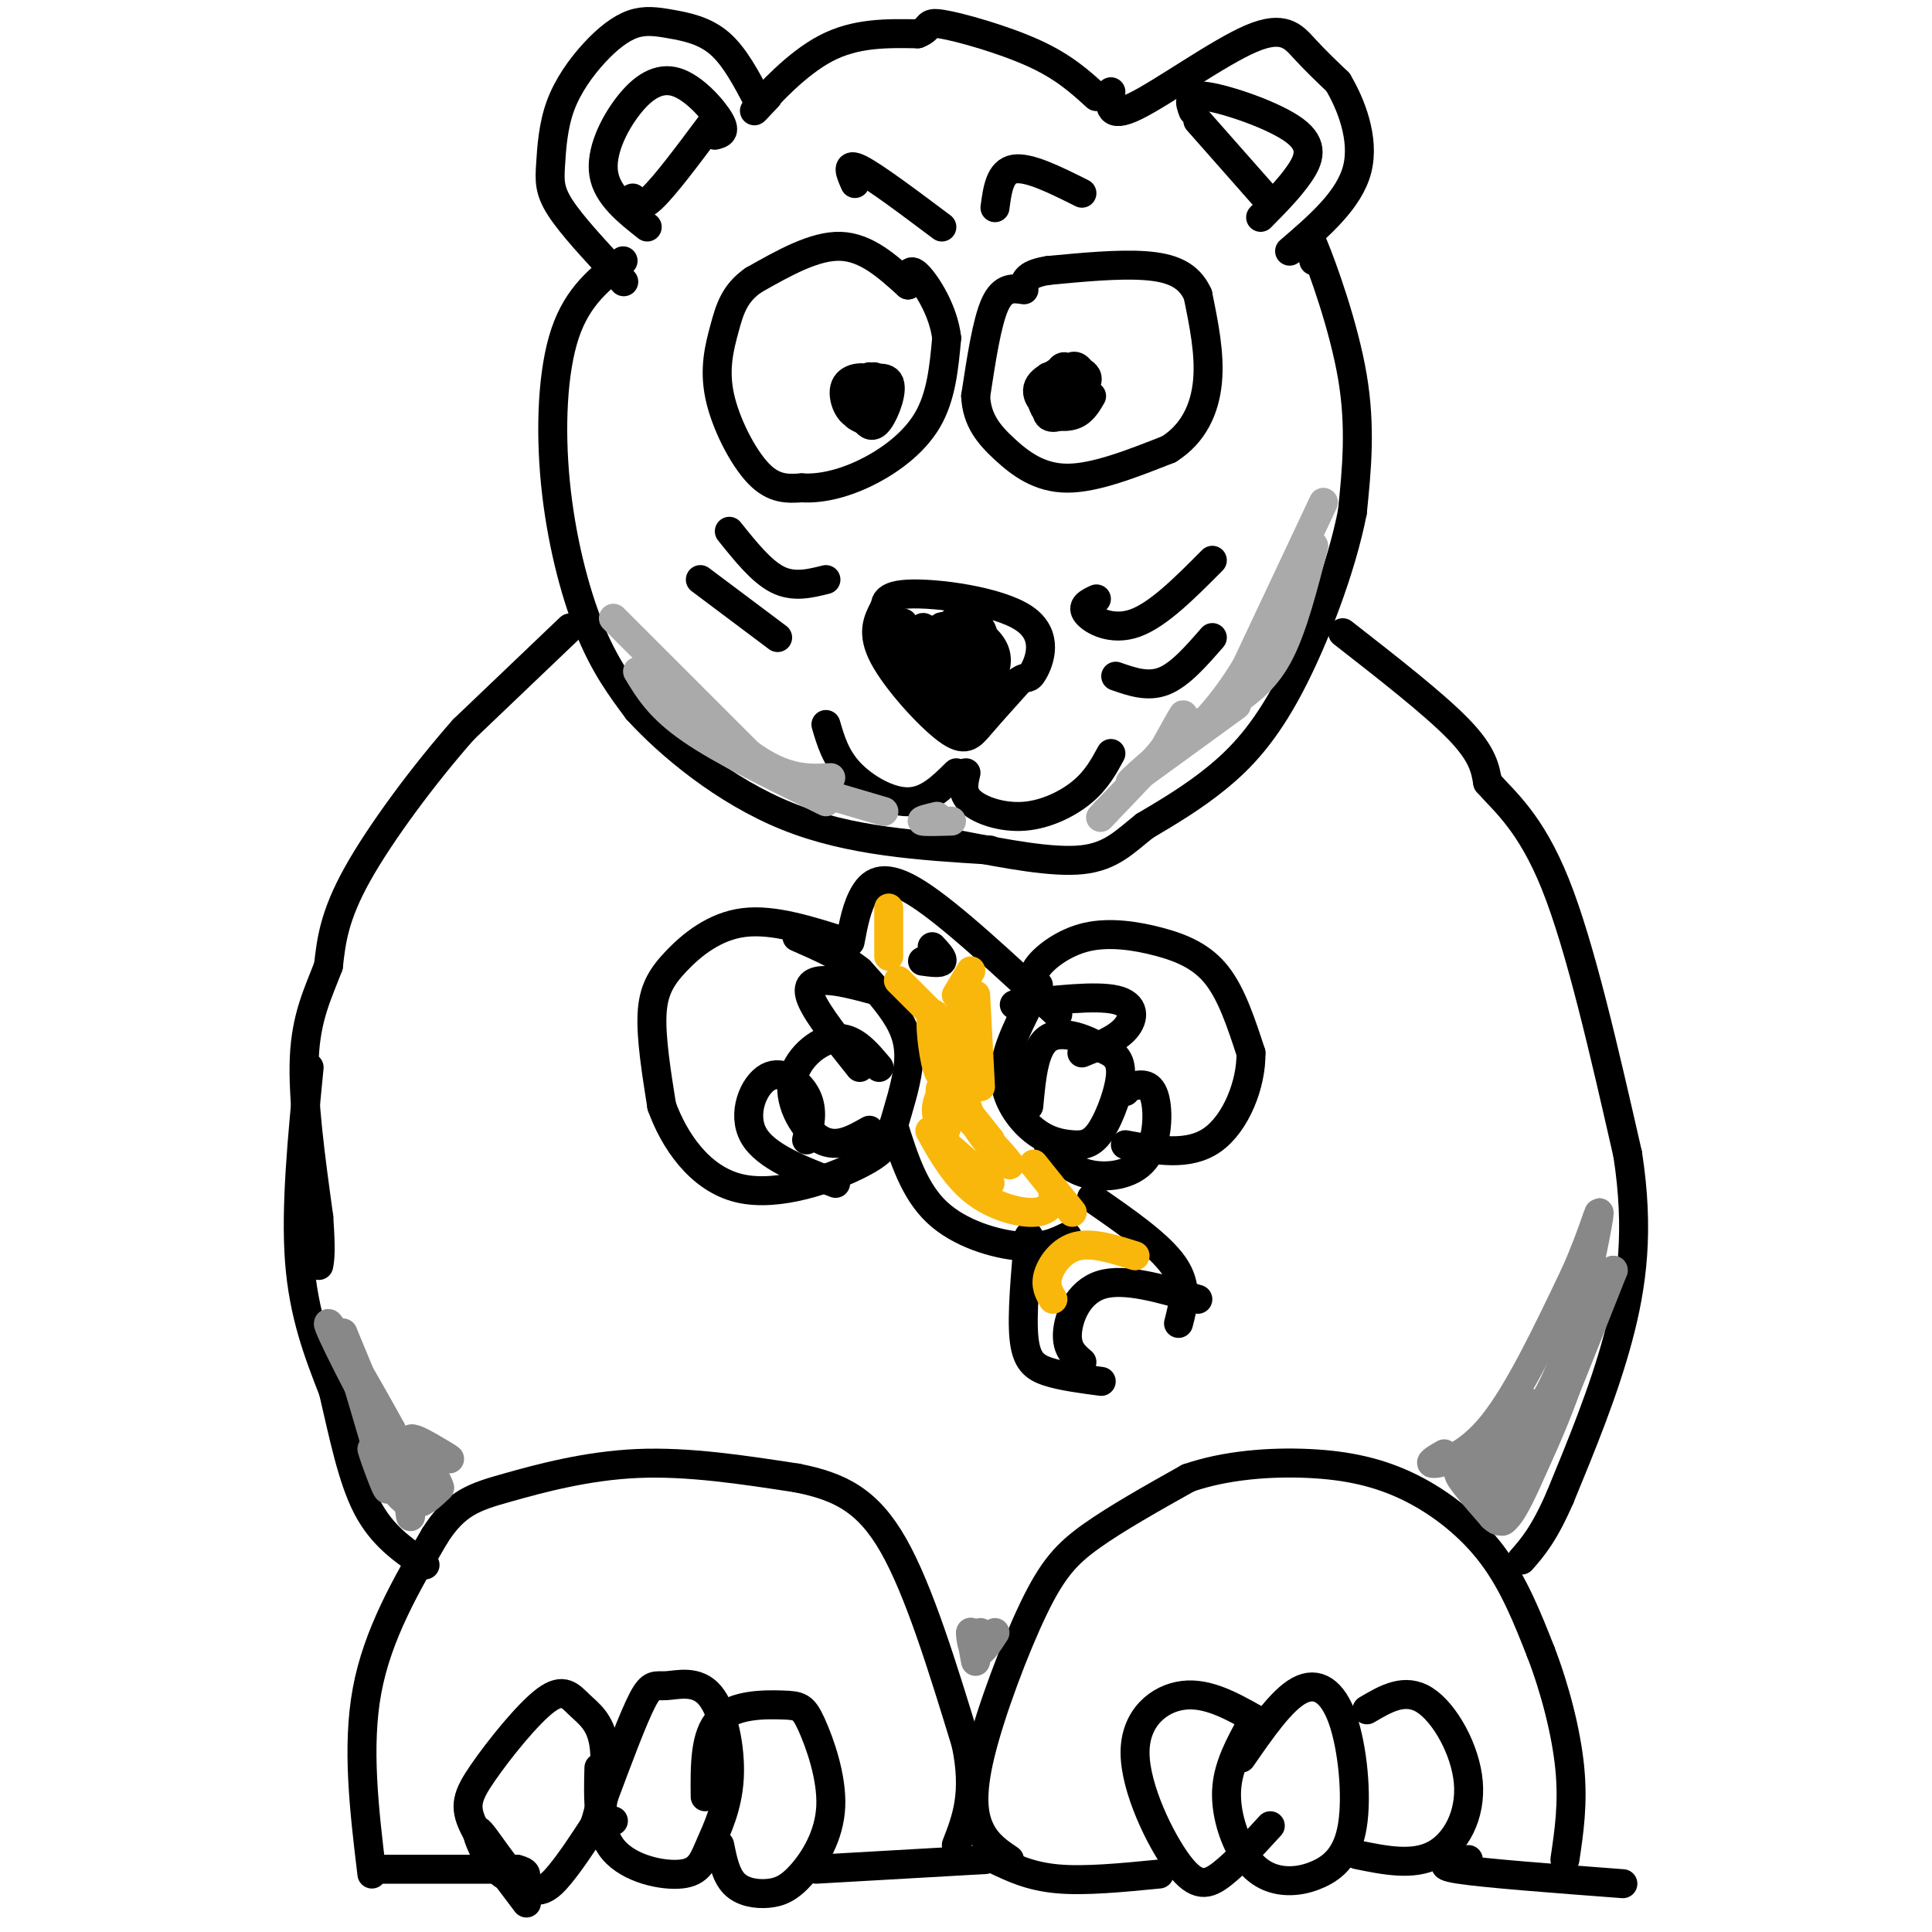 <svg viewBox='0 0 400 400' version='1.1' xmlns='http://www.w3.org/2000/svg' xmlns:xlink='http://www.w3.org/1999/xlink'><g fill='none' stroke='#000000' stroke-width='6' stroke-linecap='round' stroke-linejoin='round'><path d='M118,130c0.000,0.000 -22.000,21.000 -22,21'/><path d='M96,151c-8.044,9.089 -17.156,21.311 -22,30c-4.844,8.689 -5.422,13.844 -6,19'/><path d='M68,200c-2.178,5.711 -4.622,10.489 -5,19c-0.378,8.511 1.311,20.756 3,33'/><path d='M66,252c0.500,7.167 0.250,8.583 0,10'/><path d='M64,221c-1.417,14.417 -2.833,28.833 -2,40c0.833,11.167 3.917,19.083 7,27'/><path d='M69,288c2.111,9.000 3.889,18.000 7,24c3.111,6.000 7.556,9.000 12,12'/><path d='M278,131c9.500,7.417 19.000,14.833 24,20c5.000,5.167 5.500,8.083 6,11'/><path d='M308,162c3.378,3.889 8.822,8.111 14,21c5.178,12.889 10.089,34.444 15,56'/><path d='M337,239c2.422,15.689 0.978,26.911 -2,38c-2.978,11.089 -7.489,22.044 -12,33'/><path d='M323,310c-3.333,7.667 -5.667,10.333 -8,13'/><path d='M77,388c-1.583,-13.167 -3.167,-26.333 -1,-38c2.167,-11.667 8.083,-21.833 14,-32'/><path d='M90,318c4.345,-6.881 8.208,-8.083 15,-10c6.792,-1.917 16.512,-4.548 27,-5c10.488,-0.452 21.744,1.274 33,3'/><path d='M165,306c8.911,1.756 14.689,4.644 20,14c5.311,9.356 10.156,25.178 15,41'/><path d='M200,361c2.167,10.333 0.083,15.667 -2,21'/><path d='M78,387c0.000,0.000 29.000,0.000 29,0'/><path d='M107,387c4.228,0.951 0.299,3.329 -3,1c-3.299,-2.329 -5.967,-9.367 -5,-9c0.967,0.367 5.568,8.137 9,11c3.432,2.863 5.695,0.818 8,-2c2.305,-2.818 4.653,-6.409 7,-10'/><path d='M123,378c1.777,-4.985 2.720,-12.446 2,-17c-0.720,-4.554 -3.105,-6.201 -5,-8c-1.895,-1.799 -3.302,-3.750 -7,-1c-3.698,2.750 -9.688,10.202 -13,15c-3.312,4.798 -3.946,6.942 -2,11c1.946,4.058 6.473,10.029 11,16'/><path d='M124,366c-0.172,6.515 -0.344,13.029 3,17c3.344,3.971 10.204,5.398 14,5c3.796,-0.398 4.529,-2.622 6,-6c1.471,-3.378 3.682,-7.911 4,-14c0.318,-6.089 -1.255,-13.735 -4,-17c-2.745,-3.265 -6.662,-2.148 -9,-2c-2.338,0.148 -3.097,-0.672 -5,3c-1.903,3.672 -4.952,11.836 -8,20'/><path d='M125,372c-1.000,4.167 0.500,4.583 2,5'/><path d='M149,382c0.632,3.112 1.263,6.225 3,8c1.737,1.775 4.578,2.213 7,2c2.422,-0.213 4.425,-1.077 7,-4c2.575,-2.923 5.723,-7.905 6,-14c0.277,-6.095 -2.318,-13.304 -4,-17c-1.682,-3.696 -2.453,-3.880 -6,-4c-3.547,-0.120 -9.871,-0.177 -13,3c-3.129,3.177 -3.065,9.589 -3,16'/><path d='M169,387c0.000,0.000 35.000,-2.000 35,-2'/><path d='M209,385c-2.266,-1.533 -4.533,-3.065 -6,-6c-1.467,-2.935 -2.136,-7.271 0,-16c2.136,-8.729 7.075,-21.850 11,-30c3.925,-8.150 6.836,-11.329 12,-15c5.164,-3.671 12.582,-7.836 20,-12'/><path d='M246,306c7.722,-2.679 17.029,-3.378 25,-3c7.971,0.378 14.608,1.833 21,5c6.392,3.167 12.541,8.048 17,14c4.459,5.952 7.230,12.976 10,20'/><path d='M319,342c2.933,7.600 5.267,16.600 6,24c0.733,7.400 -0.133,13.200 -1,19'/><path d='M206,385c3.667,1.750 7.333,3.500 13,4c5.667,0.500 13.333,-0.250 21,-1'/><path d='M260,356c-4.990,-2.807 -9.981,-5.614 -15,-5c-5.019,0.614 -10.067,4.649 -10,12c0.067,7.351 5.249,18.018 9,23c3.751,4.982 6.072,4.281 9,2c2.928,-2.281 6.464,-6.140 10,-10'/><path d='M259,357c-2.298,4.202 -4.597,8.404 -5,13c-0.403,4.596 1.088,9.585 3,13c1.912,3.415 4.243,5.255 7,6c2.757,0.745 5.940,0.396 9,-1c3.060,-1.396 5.995,-3.838 7,-10c1.005,-6.162 0.078,-16.044 -2,-22c-2.078,-5.956 -5.308,-7.988 -9,-6c-3.692,1.988 -7.846,7.994 -12,14'/><path d='M283,354c3.940,-2.321 7.881,-4.643 12,-2c4.119,2.643 8.417,10.250 9,17c0.583,6.750 -2.548,12.643 -7,15c-4.452,2.357 -10.226,1.179 -16,0'/><path d='M304,385c-3.667,0.583 -7.333,1.167 -2,2c5.333,0.833 19.667,1.917 34,3'/><path d='M175,195c-7.452,-2.381 -14.905,-4.762 -21,-4c-6.095,0.762 -10.833,4.667 -14,8c-3.167,3.333 -4.762,6.095 -5,11c-0.238,4.905 0.881,11.952 2,19'/><path d='M137,229c2.516,7.006 7.808,15.022 16,17c8.192,1.978 19.286,-2.080 25,-5c5.714,-2.920 6.047,-4.700 7,-8c0.953,-3.300 2.526,-8.119 3,-12c0.474,-3.881 -0.150,-6.823 -2,-10c-1.850,-3.177 -4.925,-6.588 -8,-10'/><path d='M178,201c-3.500,-2.833 -8.250,-4.917 -13,-7'/><path d='M181,205c-3.667,-0.978 -7.333,-1.956 -10,-2c-2.667,-0.044 -4.333,0.844 -3,4c1.333,3.156 5.667,8.578 10,14'/><path d='M182,221c-2.667,-3.185 -5.333,-6.369 -9,-6c-3.667,0.369 -8.333,4.292 -9,9c-0.667,4.708 2.667,10.202 6,12c3.333,1.798 6.667,-0.101 10,-2'/><path d='M167,236c0.714,-3.054 1.429,-6.107 0,-9c-1.429,-2.893 -5.000,-5.625 -8,-4c-3.000,1.625 -5.429,7.607 -3,12c2.429,4.393 9.714,7.196 17,10'/><path d='M210,208c8.444,-0.978 16.889,-1.956 21,-1c4.111,0.956 3.889,3.844 2,6c-1.889,2.156 -5.444,3.578 -9,5'/><path d='M213,208c-2.588,5.186 -5.177,10.372 -5,15c0.177,4.628 3.119,8.699 6,11c2.881,2.301 5.700,2.833 8,3c2.300,0.167 4.081,-0.032 6,-3c1.919,-2.968 3.977,-8.705 4,-12c0.023,-3.295 -1.988,-4.147 -4,-5'/><path d='M228,217c-2.889,-1.844 -8.111,-3.956 -11,-2c-2.889,1.956 -3.444,7.978 -4,14'/><path d='M233,226c0.000,0.000 -1.000,0.000 -1,0'/><path d='M234,225c2.030,-0.500 4.060,-1.000 5,2c0.940,3.000 0.792,9.500 -2,13c-2.792,3.500 -8.226,4.000 -12,3c-3.774,-1.000 -5.887,-3.500 -8,-6'/><path d='M215,204c-0.762,-1.011 -1.525,-2.022 0,-4c1.525,-1.978 5.337,-4.922 10,-6c4.663,-1.078 10.179,-0.290 15,1c4.821,1.290 8.949,3.083 12,7c3.051,3.917 5.026,9.959 7,16'/><path d='M259,218c0.111,6.444 -3.111,14.556 -8,18c-4.889,3.444 -11.444,2.222 -18,1'/><path d='M176,195c0.689,-3.667 1.378,-7.333 3,-10c1.622,-2.667 4.178,-4.333 11,0c6.822,4.333 17.911,14.667 29,25'/><path d='M185,233c2.133,6.778 4.267,13.556 9,18c4.733,4.444 12.067,6.556 17,7c4.933,0.444 7.467,-0.778 10,-2'/><path d='M213,256c-0.733,8.133 -1.467,16.267 -1,21c0.467,4.733 2.133,6.067 5,7c2.867,0.933 6.933,1.467 11,2'/><path d='M224,282c-1.600,-1.356 -3.200,-2.711 -3,-6c0.200,-3.289 2.200,-8.511 7,-10c4.800,-1.489 12.400,0.756 20,3'/><path d='M226,248c7.000,4.833 14.000,9.667 17,14c3.000,4.333 2.000,8.167 1,12'/><path d='M191,199c1.833,0.250 3.667,0.500 4,0c0.333,-0.500 -0.833,-1.750 -2,-3'/><path d='M183,126c-1.310,2.554 -2.619,5.107 0,10c2.619,4.893 9.167,12.125 13,15c3.833,2.875 4.952,1.393 7,-1c2.048,-2.393 5.024,-5.696 8,-9'/><path d='M211,141c1.668,-1.274 1.839,0.040 3,-2c1.161,-2.040 3.313,-7.434 -2,-11c-5.313,-3.566 -18.089,-5.305 -24,-5c-5.911,0.305 -4.955,2.652 -4,5'/><path d='M187,129c-0.749,4.003 -1.498,8.006 0,10c1.498,1.994 5.244,1.979 6,-1c0.756,-2.979 -1.478,-8.921 -2,-8c-0.522,0.921 0.669,8.706 2,12c1.331,3.294 2.801,2.098 4,-1c1.199,-3.098 2.125,-8.098 1,-10c-1.125,-1.902 -4.302,-0.706 -6,0c-1.698,0.706 -1.919,0.921 -1,4c0.919,3.079 2.977,9.023 5,9c2.023,-0.023 4.012,-6.011 6,-12'/><path d='M202,132c0.044,-3.138 -2.847,-4.984 -5,-3c-2.153,1.984 -3.567,7.796 -3,11c0.567,3.204 3.116,3.798 5,4c1.884,0.202 3.103,0.011 4,-3c0.897,-3.011 1.471,-8.841 0,-11c-1.471,-2.159 -4.988,-0.648 -7,2c-2.012,2.648 -2.518,6.434 -2,9c0.518,2.566 2.061,3.911 4,4c1.939,0.089 4.274,-1.078 6,-3c1.726,-1.922 2.844,-4.598 2,-7c-0.844,-2.402 -3.650,-4.531 -6,-5c-2.350,-0.469 -4.243,0.723 -5,3c-0.757,2.277 -0.379,5.638 0,9'/><path d='M195,142c1.149,2.604 4.022,4.614 6,5c1.978,0.386 3.061,-0.853 2,-4c-1.061,-3.147 -4.265,-8.202 -6,-11c-1.735,-2.798 -2.001,-3.338 -3,0c-0.999,3.338 -2.730,10.552 -2,14c0.730,3.448 3.923,3.128 6,2c2.077,-1.128 3.039,-3.064 4,-5'/><path d='M171,150c1.000,3.422 2.000,6.844 5,10c3.000,3.156 8.000,6.044 12,6c4.000,-0.044 7.000,-3.022 10,-6'/><path d='M200,160c-0.500,2.095 -1.000,4.190 1,6c2.000,1.810 6.500,3.333 11,3c4.500,-0.333 9.000,-2.524 12,-5c3.000,-2.476 4.500,-5.238 6,-8'/><path d='M131,41c0.667,1.250 1.333,2.500 4,0c2.667,-2.500 7.333,-8.750 12,-15'/><path d='M148,28c1.193,-0.305 2.386,-0.609 1,-3c-1.386,-2.391 -5.351,-6.868 -9,-8c-3.649,-1.132 -6.982,1.080 -10,5c-3.018,3.920 -5.719,9.549 -5,14c0.719,4.451 4.860,7.726 9,11'/><path d='M157,21c-2.441,-4.650 -4.881,-9.299 -8,-12c-3.119,-2.701 -6.916,-3.452 -10,-4c-3.084,-0.548 -5.455,-0.891 -8,0c-2.545,0.891 -5.265,3.018 -8,6c-2.735,2.982 -5.486,6.820 -7,11c-1.514,4.180 -1.792,8.702 -2,12c-0.208,3.298 -0.345,5.371 2,9c2.345,3.629 7.173,8.815 12,14'/><path d='M128,57c2.000,2.333 1.000,1.167 0,0'/><path d='M129,54c-4.696,3.625 -9.393,7.250 -12,15c-2.607,7.750 -3.125,19.625 -2,31c1.125,11.375 3.893,22.250 7,30c3.107,7.750 6.554,12.375 10,17'/><path d='M132,147c6.578,7.222 18.022,16.778 31,22c12.978,5.222 27.489,6.111 42,7'/><path d='M159,20c-1.978,2.111 -3.956,4.222 -2,2c1.956,-2.222 7.844,-8.778 14,-12c6.156,-3.222 12.578,-3.111 19,-3'/><path d='M190,7c3.095,-1.167 1.333,-2.583 5,-2c3.667,0.583 12.762,3.167 19,6c6.238,2.833 9.619,5.917 13,9'/><path d='M230,19c-0.315,2.869 -0.631,5.738 5,3c5.631,-2.738 17.208,-11.083 24,-14c6.792,-2.917 8.798,-0.405 11,2c2.202,2.405 4.601,4.702 7,7'/><path d='M277,17c2.600,4.333 5.600,11.667 4,18c-1.600,6.333 -7.800,11.667 -14,17'/><path d='M248,25c0.000,0.000 15.000,17.000 15,17'/><path d='M247,23c-0.690,-1.845 -1.381,-3.690 3,-3c4.381,0.690 13.833,3.917 18,7c4.167,3.083 3.048,6.024 1,9c-2.048,2.976 -5.024,5.988 -8,9'/><path d='M272,54c-0.889,-3.644 -1.778,-7.289 0,-3c1.778,4.289 6.222,16.511 8,27c1.778,10.489 0.889,19.244 0,28'/><path d='M280,106c-2.226,11.464 -7.792,26.125 -13,36c-5.208,9.875 -10.060,14.964 -15,19c-4.940,4.036 -9.970,7.018 -15,10'/><path d='M237,171c-4.111,3.244 -6.889,6.356 -13,7c-6.111,0.644 -15.556,-1.178 -25,-3'/><path d='M212,60c-2.167,-0.333 -4.333,-0.667 -6,3c-1.667,3.667 -2.833,11.333 -4,19'/><path d='M202,82c0.214,5.000 2.750,8.000 6,11c3.250,3.000 7.214,6.000 13,6c5.786,0.000 13.393,-3.000 21,-6'/><path d='M242,93c5.133,-3.244 7.467,-8.356 8,-14c0.533,-5.644 -0.733,-11.822 -2,-18'/><path d='M248,61c-1.867,-4.178 -5.533,-5.622 -11,-6c-5.467,-0.378 -12.733,0.311 -20,1'/><path d='M217,56c-4.167,0.667 -4.583,1.833 -5,3'/><path d='M217,78c-0.656,3.764 -1.312,7.528 0,7c1.312,-0.528 4.593,-5.350 4,-7c-0.593,-1.650 -5.061,-0.130 -6,2c-0.939,2.130 1.652,4.869 4,4c2.348,-0.869 4.454,-5.346 4,-7c-0.454,-1.654 -3.468,-0.484 -5,1c-1.532,1.484 -1.580,3.281 -1,4c0.580,0.719 1.790,0.359 3,0'/><path d='M188,59c-4.333,-3.917 -8.667,-7.833 -14,-8c-5.333,-0.167 -11.667,3.417 -18,7'/><path d='M156,58c-3.984,2.745 -4.944,6.107 -6,10c-1.056,3.893 -2.207,8.317 -1,14c1.207,5.683 4.774,12.624 8,16c3.226,3.376 6.113,3.188 9,3'/><path d='M166,101c3.607,0.238 8.125,-0.667 13,-3c4.875,-2.333 10.107,-6.095 13,-11c2.893,-4.905 3.446,-10.952 4,-17'/><path d='M196,70c-0.622,-5.622 -4.178,-11.178 -6,-13c-1.822,-1.822 -1.911,0.089 -2,2'/><path d='M179,81c-0.167,2.250 -0.333,4.500 0,4c0.333,-0.500 1.167,-3.750 2,-7'/><path d='M180,78c-1.133,2.393 -2.266,4.786 -2,6c0.266,1.214 1.930,1.248 3,0c1.070,-1.248 1.545,-3.779 0,-5c-1.545,-1.221 -5.110,-1.134 -6,1c-0.890,2.134 0.895,6.314 3,6c2.105,-0.314 4.528,-5.123 4,-6c-0.528,-0.877 -4.008,2.178 -5,4c-0.992,1.822 0.504,2.411 2,3'/><path d='M179,87c0.766,0.955 1.679,1.844 3,0c1.321,-1.844 3.048,-6.419 2,-8c-1.048,-1.581 -4.871,-0.166 -6,1c-1.129,1.166 0.435,2.083 2,3'/><path d='M177,38c-1.000,-2.250 -2.000,-4.500 1,-3c3.000,1.500 10.000,6.750 17,12'/><path d='M206,43c0.500,-3.750 1.000,-7.500 4,-8c3.000,-0.500 8.500,2.250 14,5'/><path d='M227,124c-1.600,0.756 -3.200,1.511 -2,3c1.200,1.489 5.200,3.711 10,2c4.800,-1.711 10.400,-7.356 16,-13'/><path d='M231,140c3.333,1.167 6.667,2.333 10,1c3.333,-1.333 6.667,-5.167 10,-9'/><path d='M171,120c-3.333,0.833 -6.667,1.667 -10,0c-3.333,-1.667 -6.667,-5.833 -10,-10'/><path d='M161,132c0.000,0.000 -16.000,-12.000 -16,-12'/></g>
<g fill='none' stroke='#888888' stroke-width='6' stroke-linecap='round' stroke-linejoin='round'><path d='M79,296c2.560,6.964 5.119,13.929 3,9c-2.119,-4.929 -8.917,-21.750 -9,-23c-0.083,-1.250 6.548,13.071 9,18c2.452,4.929 0.726,0.464 -1,-4'/><path d='M81,296c-3.702,-6.857 -12.458,-22.000 -13,-22c-0.542,0.000 7.131,15.143 9,18c1.869,2.857 -2.065,-6.571 -6,-16'/><path d='M71,276c1.362,5.136 7.767,25.974 9,31c1.233,5.026 -2.707,-5.762 -3,-7c-0.293,-1.238 3.059,7.075 6,10c2.941,2.925 5.470,0.463 8,-2'/><path d='M91,308c-0.708,-2.887 -6.478,-9.104 -6,-10c0.478,-0.896 7.206,3.528 8,4c0.794,0.472 -4.344,-3.008 -6,-3c-1.656,0.008 0.172,3.504 2,7'/><path d='M89,306c-0.844,-0.867 -3.956,-6.533 -5,-6c-1.044,0.533 -0.022,7.267 1,14'/><path d='M299,301c-1.800,1.044 -3.600,2.089 -2,2c1.600,-0.089 6.600,-1.311 12,-8c5.400,-6.689 11.200,-18.844 17,-31'/><path d='M326,264c4.012,-8.845 5.542,-15.458 5,-12c-0.542,3.458 -3.155,16.988 -6,26c-2.845,9.012 -5.923,13.506 -9,18'/><path d='M316,296c-2.476,5.214 -4.167,9.250 -7,10c-2.833,0.750 -6.810,-1.786 -7,-1c-0.190,0.786 3.405,4.893 7,9'/><path d='M309,314c1.844,1.800 2.956,1.800 7,-7c4.044,-8.800 11.022,-26.400 18,-44'/><path d='M334,263c-1.789,3.158 -15.263,33.053 -19,40c-3.737,6.947 2.263,-9.053 2,-12c-0.263,-2.947 -6.789,7.158 -9,10c-2.211,2.842 -0.105,-1.579 2,-6'/><path d='M310,295c-0.939,1.438 -4.288,8.032 -4,10c0.288,1.968 4.211,-0.689 5,2c0.789,2.689 -1.557,10.724 1,7c2.557,-3.724 10.016,-19.207 13,-29c2.984,-9.793 1.492,-13.897 0,-18'/><path d='M203,338c-0.333,1.500 -0.667,3.000 -1,3c-0.333,0.000 -0.667,-1.500 -1,-3'/><path d='M201,338c0.136,1.335 0.974,6.172 1,6c0.026,-0.172 -0.762,-5.354 -1,-6c-0.238,-0.646 0.075,3.244 1,4c0.925,0.756 2.463,-1.622 4,-4'/></g>
<g fill='none' stroke='#F9B70B' stroke-width='6' stroke-linecap='round' stroke-linejoin='round'><path d='M196,237c4.583,4.000 9.167,8.000 9,8c-0.167,0.000 -5.083,-4.000 -10,-8'/><path d='M195,237c-2.309,-2.271 -3.083,-3.949 -2,-2c1.083,1.949 4.022,7.525 8,11c3.978,3.475 8.994,4.850 12,5c3.006,0.150 4.003,-0.925 5,-2'/><path d='M218,249c0.833,-0.667 0.417,-1.333 0,-2'/><path d='M218,269c-0.822,-1.400 -1.644,-2.800 -1,-5c0.644,-2.200 2.756,-5.200 6,-6c3.244,-0.800 7.622,0.600 12,2'/><path d='M222,251c0.000,0.000 -8.000,-10.000 -8,-10'/><path d='M195,226c-0.738,1.583 -1.476,3.167 -1,5c0.476,1.833 2.167,3.917 2,2c-0.167,-1.917 -2.190,-7.833 -1,-8c1.190,-0.167 5.595,5.417 10,11'/><path d='M205,236c0.054,0.164 -4.810,-4.925 -4,-4c0.810,0.925 7.295,7.864 8,9c0.705,1.136 -4.370,-3.533 -7,-8c-2.630,-4.467 -2.815,-8.734 -3,-13'/><path d='M199,220c-0.667,-3.333 -0.833,-5.167 -1,-7'/><path d='M197,222c-1.048,1.006 -2.095,2.012 -3,-1c-0.905,-3.012 -1.667,-10.042 -1,-11c0.667,-0.958 2.762,4.155 4,5c1.238,0.845 1.619,-2.577 2,-6'/><path d='M199,209c0.333,-1.000 0.167,-0.500 0,0'/><path d='M202,206c0.000,0.000 1.000,19.000 1,19'/><path d='M186,203c0.000,0.000 8.000,8.000 8,8'/><path d='M184,198c0.000,0.000 0.000,-10.000 0,-10'/><path d='M198,206c0.000,0.000 3.000,-5.000 3,-5'/></g>
<g fill='none' stroke='#AAAAAA' stroke-width='6' stroke-linecap='round' stroke-linejoin='round'><path d='M127,128c0.000,0.000 28.000,28.000 28,28'/><path d='M155,156c7.500,5.500 12.250,5.250 17,5'/><path d='M132,139c2.250,3.750 4.500,7.500 11,12c6.500,4.500 17.250,9.750 28,15'/><path d='M166,163c0.000,0.000 17.000,5.000 17,5'/><path d='M194,169c-1.750,0.417 -3.500,0.833 -3,1c0.500,0.167 3.250,0.083 6,0'/><path d='M274,104c0.000,0.000 -16.000,34.000 -16,34'/><path d='M258,138c-5.067,8.444 -9.733,12.556 -10,13c-0.267,0.444 3.867,-2.778 8,-6'/><path d='M256,145c2.933,-2.178 6.267,-4.622 9,-10c2.733,-5.378 4.867,-13.689 7,-22'/><path d='M256,146c0.000,0.000 -22.000,16.000 -22,16'/><path d='M234,162c0.038,-0.526 11.134,-9.842 14,-12c2.866,-2.158 -2.498,2.842 -4,3c-1.502,0.158 0.856,-4.526 1,-5c0.144,-0.474 -1.928,3.263 -4,7'/><path d='M241,155c-2.667,3.333 -7.333,8.167 -12,13'/><path d='M229,168c-2.000,2.167 -1.000,1.083 0,0'/></g>
<g fill='none' stroke='#000000' stroke-width='6' stroke-linecap='round' stroke-linejoin='round'><path d='M219,78c-1.443,3.432 -2.885,6.865 -2,8c0.885,1.135 4.099,-0.027 5,-3c0.901,-2.973 -0.510,-7.755 -2,-7c-1.490,0.755 -3.059,7.048 -2,9c1.059,1.952 4.747,-0.436 6,-3c1.253,-2.564 0.072,-5.304 -1,-6c-1.072,-0.696 -2.036,0.652 -3,2'/><path d='M220,78c-1.708,1.912 -4.477,5.692 -3,6c1.477,0.308 7.200,-2.857 8,-5c0.800,-2.143 -3.322,-3.265 -6,-2c-2.678,1.265 -3.913,4.918 -3,7c0.913,2.082 3.975,2.595 6,2c2.025,-0.595 3.012,-2.297 4,-4'/></g>
</svg>